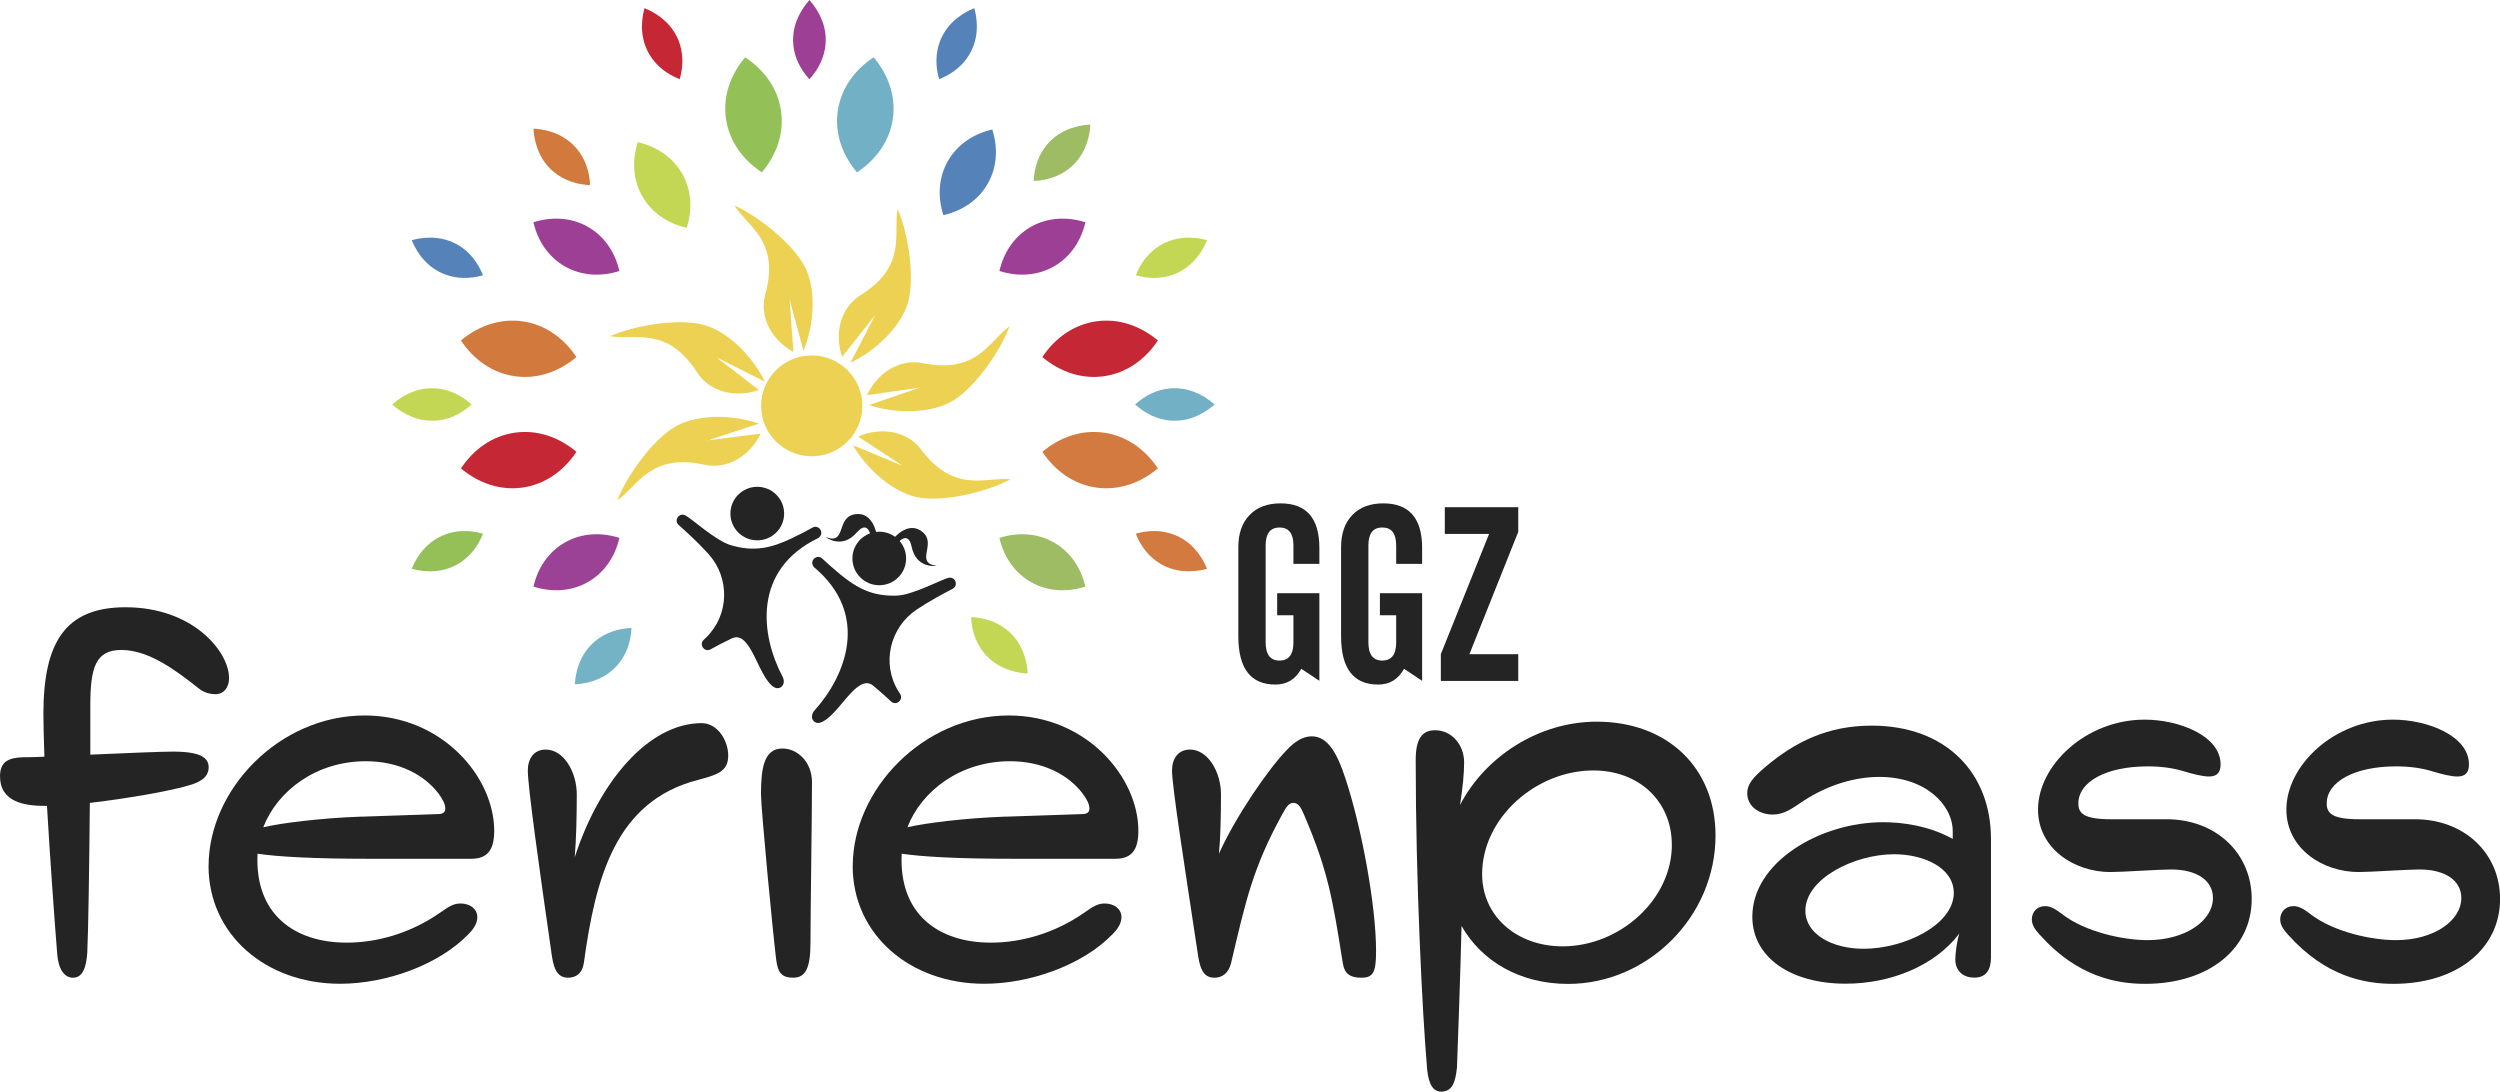 <?xml version="1.0" encoding="UTF-8"?>
<svg xmlns="http://www.w3.org/2000/svg" width="142" height="62" viewBox="0 0 142 62" fill="none">
  <g clip-path="url(#clip0_41_466)">
    <path d="M0 44.106C0 43.242 0.492 43.039 1.334 43.01C1.593 43.01 1.999 43.01 2.522 42.98C2.491 42.029 2.465 41.134 2.465 40.553C2.465 36.483 3.709 34.492 7.129 34.492C10.981 34.492 13.01 37.03 13.01 38.505C13.01 39.052 12.72 39.43 12.228 39.43C12.025 39.43 11.619 39.374 11.3 39.112C10.056 38.131 8.489 36.918 6.896 36.918C5.419 36.918 5.13 37.929 5.13 40.093V42.864C7.099 42.777 9.158 42.691 9.823 42.691C11.386 42.691 11.852 43.036 11.852 43.586C11.852 44.223 11.214 44.451 10.868 44.567C9.913 44.885 7.335 45.346 5.103 45.604C5.073 49.011 5.017 52.935 4.957 54.118C4.9 54.897 4.724 55.534 4.145 55.534C3.653 55.534 3.303 55.043 3.247 54.148C3.074 52.014 2.841 48.693 2.668 45.776H2.582C1.424 45.776 0.004 45.574 0.004 44.103L0 44.106Z" fill="#242425"></path>
    <path d="M11.848 49.184C11.848 44.855 15.847 40.639 20.713 40.639C25.118 40.639 28.071 44.133 28.071 47.192C28.071 48.233 27.722 48.779 26.767 48.779H21.003C17.816 48.779 15.787 48.663 14.629 48.491C14.457 51.924 16.715 53.542 19.699 53.542C21.349 53.542 23.261 53.051 25.001 51.838C25.493 51.494 25.753 51.318 26.159 51.318C26.707 51.318 27.113 51.636 27.113 52.097C27.113 52.501 26.824 52.846 26.591 53.078C24.911 54.807 21.927 55.878 19.319 55.878C15.092 55.878 11.845 53.078 11.845 49.184H11.848ZM20.537 46.387L24.855 46.241C25.144 46.241 25.291 46.155 25.291 45.922C25.291 45.664 25.144 45.402 24.915 45.084C24.133 44.047 22.713 43.238 20.773 43.238C17.963 43.238 15.761 44.911 14.953 46.989C15.937 46.757 18.139 46.469 20.544 46.383L20.537 46.387Z" fill="#242425"></path>
    <path d="M31.314 54.062C30.619 49.243 29.98 44.683 29.98 43.758C29.98 43.096 30.326 42.575 30.995 42.575C32.036 42.575 32.761 43.874 32.761 45.114C32.761 46.353 32.731 47.652 32.645 48.693C34.035 44.391 36.846 41.074 39.856 41.074C40.754 41.074 41.363 42.055 41.363 42.92C41.363 43.844 40.698 44.017 39.623 44.305C34.96 45.518 33.829 49.846 33.163 54.695C33.077 55.302 32.701 55.534 32.265 55.534C31.57 55.534 31.424 54.871 31.311 54.062H31.314Z" fill="#242425"></path>
    <path d="M44.092 54.553C43.889 52.909 43.224 45.922 43.224 45.114C43.224 43.698 43.37 42.515 44.441 42.515C45.309 42.515 46.121 43.294 46.121 44.421C46.121 46.357 46.035 51.838 46.035 53.542C46.035 55.013 45.745 55.534 45.05 55.534C44.411 55.534 44.182 55.245 44.096 54.553H44.092Z" fill="#242425"></path>
    <path d="M48.436 49.184C48.436 44.855 52.434 40.639 57.301 40.639C61.705 40.639 64.659 44.133 64.659 47.192C64.659 48.233 64.309 48.779 63.355 48.779H57.59C54.403 48.779 52.374 48.663 51.217 48.491C51.044 51.924 53.302 53.542 56.286 53.542C57.936 53.542 59.849 53.051 61.589 51.838C62.081 51.494 62.34 51.318 62.746 51.318C63.295 51.318 63.7 51.636 63.7 52.097C63.7 52.501 63.411 52.846 63.178 53.078C61.498 54.807 58.515 55.878 55.907 55.878C51.679 55.878 48.432 53.078 48.432 49.184H48.436ZM57.124 46.387L61.442 46.241C61.731 46.241 61.878 46.155 61.878 45.922C61.878 45.664 61.731 45.402 61.502 45.084C60.721 44.047 59.3 43.238 57.361 43.238C54.55 43.238 52.348 44.911 51.54 46.989C52.525 46.757 54.727 46.469 57.132 46.383L57.124 46.387Z" fill="#242425"></path>
    <path d="M68.018 54.062C67.293 49.244 66.571 44.683 66.571 43.758C66.571 43.096 66.921 42.575 67.586 42.575C68.627 42.575 69.352 43.874 69.352 45.114C69.352 46.353 69.322 47.626 69.236 48.491C70.19 46.357 72.073 43.642 73.088 42.601C73.523 42.141 73.986 41.823 74.508 41.823C75.463 41.823 75.985 42.89 76.421 44.219C77.319 46.933 78.161 51.378 78.161 54.032C78.161 55.245 77.988 55.534 77.319 55.534C76.65 55.534 76.364 55.275 76.274 54.725C75.695 51.059 75.432 49.472 74.102 46.353C73.899 45.863 73.756 45.604 73.463 45.604C73.204 45.604 73.057 45.836 72.824 46.267C71.175 49.27 70.769 51.116 69.927 54.695C69.781 55.302 69.405 55.534 68.973 55.534C68.277 55.534 68.131 54.871 68.018 54.062Z" fill="#242425"></path>
    <path d="M81.05 60.585C80.791 57.582 80.412 50.078 80.412 43.152C80.412 41.998 80.757 41.478 81.513 41.478C82.467 41.478 83.162 42.317 83.162 43.298C83.162 43.961 83.076 44.799 82.929 45.724C84.35 42.983 87.39 40.991 90.693 40.991C94.692 40.991 97.442 43.59 97.442 47.458C97.442 52.074 93.591 55.886 89.07 55.886C86.319 55.886 84.147 54.587 83.016 52.595C82.96 55.021 82.783 60.072 82.757 60.618C82.67 61.513 82.467 62.004 81.858 62.004C81.25 62.004 81.107 61.281 81.047 60.588L81.05 60.585ZM94.959 47.974C94.959 45.548 93.132 43.762 90.498 43.762C87.255 43.762 84.185 46.447 84.185 49.652C84.185 52.018 86.124 53.752 88.762 53.752C91.978 53.752 94.962 51.123 94.962 47.978L94.959 47.974Z" fill="#242425"></path>
    <path d="M99.532 52.07C99.532 48.981 103.358 46.701 106.976 46.701C108.047 46.701 109.584 46.903 110.915 47.652V47.218C110.915 45.717 109.378 44.129 106.743 44.129C105.383 44.129 103.876 44.563 102.486 45.458C101.791 45.919 101.355 46.267 100.689 46.267C99.964 46.267 99.243 45.833 99.243 45.054C99.243 44.563 99.532 44.189 100.284 43.552C101.963 42.137 103.816 41.216 106.308 41.216C110.535 41.216 113.087 43.901 113.087 47.652V54.377C113.087 55.069 112.828 55.53 112.132 55.53C111.554 55.53 111.061 55.186 111.061 54.489C111.061 54.145 111.178 53.306 111.294 53.018C109.904 54.864 107.382 55.874 104.834 55.874C101.704 55.874 99.532 54.373 99.532 52.063V52.07ZM110.975 50.715C110.975 49.3 109.295 48.521 107.585 48.521C105.327 48.521 102.546 49.906 102.546 51.726C102.546 53.055 104.053 53.89 105.849 53.89C108.168 53.89 110.975 52.535 110.975 50.715Z" fill="#242425"></path>
    <path d="M115.871 53.111C115.552 52.767 115.409 52.505 115.409 52.217C115.409 51.812 115.699 51.468 116.161 51.468C116.45 51.468 116.739 51.614 117.175 51.958C118.479 52.939 120.595 53.4 121.986 53.4C124.128 53.4 125.695 52.303 125.695 51.003C125.695 50.022 124.796 49.386 123.32 49.386C122.624 49.386 120.539 49.532 119.874 49.532C117.788 49.532 115.759 48.176 115.759 45.982C115.759 43.47 118.483 40.875 121.813 40.875C123.782 40.875 126.13 41.8 126.13 43.414C126.13 43.848 125.958 44.106 125.465 44.106C125.12 44.106 124.537 43.961 124.075 43.818C123.41 43.616 122.741 43.53 121.989 43.53C119.644 43.53 118.051 44.395 118.051 45.638C118.051 46.185 118.34 46.533 119.904 46.533H123.06C125.871 46.533 127.897 48.468 127.897 51.063C127.897 53.864 125.492 55.882 121.843 55.882C120.219 55.882 117.991 55.478 115.875 53.111H115.871Z" fill="#242425"></path>
    <path d="M129.978 53.111C129.659 52.767 129.516 52.505 129.516 52.217C129.516 51.812 129.805 51.468 130.268 51.468C130.557 51.468 130.846 51.614 131.282 51.958C132.586 52.939 134.702 53.4 136.092 53.4C138.234 53.4 139.802 52.303 139.802 51.003C139.802 50.022 138.903 49.386 137.427 49.386C136.731 49.386 134.646 49.532 133.981 49.532C131.895 49.532 129.866 48.176 129.866 45.982C129.866 43.47 132.59 40.875 135.92 40.875C137.889 40.875 140.237 41.8 140.237 43.414C140.237 43.848 140.065 44.106 139.572 44.106C139.227 44.106 138.644 43.961 138.182 43.818C137.517 43.616 136.848 43.53 136.096 43.53C133.751 43.53 132.158 44.395 132.158 45.638C132.158 46.185 132.447 46.533 134.011 46.533H137.167C139.978 46.533 142.004 48.468 142.004 51.063C142.004 53.864 139.599 55.882 135.95 55.882C134.326 55.882 132.098 55.478 129.982 53.111H129.978Z" fill="#242425"></path>
    <path d="M70.337 36.139V31.081C70.337 30.302 70.551 29.691 70.976 29.253C71.4 28.811 71.987 28.591 72.734 28.591C74.204 28.591 74.94 29.433 74.94 31.122V32.028H73.467V30.983C73.467 30.302 73.204 29.961 72.678 29.961C72.152 29.961 71.889 30.302 71.889 30.983V36.491C71.889 37.176 72.152 37.52 72.678 37.52C73.204 37.52 73.467 37.176 73.467 36.491V34.948H72.543V33.694H74.94V38.67L73.914 37.989C73.584 38.584 73.095 38.883 72.441 38.883C71.04 38.883 70.337 37.97 70.337 36.139Z" fill="#242425"></path>
    <path d="M76.173 36.139V31.081C76.173 30.302 76.387 29.691 76.812 29.253C77.236 28.811 77.823 28.591 78.57 28.591C80.04 28.591 80.776 29.433 80.776 31.122V32.028H79.303V30.983C79.303 30.302 79.04 29.961 78.514 29.961C77.988 29.961 77.725 30.302 77.725 30.983V36.491C77.725 37.176 77.988 37.52 78.514 37.52C79.04 37.52 79.303 37.176 79.303 36.491V34.948H78.379V33.694H80.776V38.67L79.75 37.989C79.42 38.584 78.931 38.883 78.277 38.883C76.876 38.883 76.173 37.97 76.173 36.139Z" fill="#242425"></path>
    <path d="M81.84 38.674V37.154L84.579 30.328H82.065V28.808H86.237V30.208L83.463 37.157H86.237V38.677H81.84V38.674Z" fill="#242425"></path>
    <path d="M53.873 32.818C53.471 32.919 51.855 33.788 50.968 33.829C49.522 33.892 48.639 33.372 47.706 32.608C47.346 32.312 47.008 32.009 46.707 31.728C46.417 31.455 45.978 31.818 46.192 32.151C46.203 32.17 46.211 32.193 46.226 32.208C49.446 34.892 48.033 38.393 46.275 40.34C45.925 40.729 46.222 41.167 46.598 41.044C47.624 40.711 48.669 38.187 49.597 38.947C49.965 39.25 50.307 39.554 50.611 39.842C50.901 40.115 51.34 39.748 51.126 39.415C51.115 39.396 51.104 39.381 51.092 39.363C51.07 39.329 51.047 39.295 51.029 39.262C50.059 37.697 50.54 35.641 52.073 34.619C52.795 34.139 53.573 33.724 54.054 33.473C54.072 33.462 54.091 33.454 54.11 33.443C54.459 33.256 54.257 32.724 53.87 32.822L53.873 32.818Z" fill="#242425"></path>
    <path d="M49.943 33.241C50.785 33.241 51.468 32.56 51.468 31.721C51.468 30.881 50.785 30.201 49.943 30.201C49.1 30.201 48.417 30.881 48.417 31.721C48.417 32.56 49.1 33.241 49.943 33.241Z" fill="#242425"></path>
    <path d="M50.717 30.631C50.717 30.631 51.555 29.53 52.397 30.212C53.238 30.897 51.923 31.96 53.201 32.14C53.201 32.14 52.043 32.339 51.776 31.039C51.577 30.077 50.957 30.878 50.957 30.878L50.721 30.628L50.717 30.631Z" fill="#242425"></path>
    <path d="M49.8 30.392C49.8 30.392 49.608 29.021 48.541 29.212C47.474 29.399 48.097 30.968 46.895 30.504C46.895 30.504 47.808 31.238 48.676 30.234C49.323 29.489 49.469 30.496 49.469 30.496L49.8 30.395V30.392Z" fill="#242425"></path>
    <path d="M38.935 29.276C39.3 29.471 40.653 30.71 41.502 30.964C42.889 31.38 43.873 31.092 44.963 30.579C45.388 30.38 45.786 30.171 46.147 29.968C46.496 29.774 46.831 30.234 46.541 30.508C46.526 30.523 46.511 30.541 46.493 30.553C42.712 32.368 43.219 36.105 44.444 38.423C44.689 38.887 44.294 39.239 43.956 39.026C43.043 38.449 42.656 35.749 41.566 36.262C41.134 36.465 40.728 36.678 40.363 36.88C40.018 37.075 39.679 36.611 39.973 36.341C39.988 36.326 40.003 36.311 40.018 36.296C40.048 36.27 40.078 36.24 40.104 36.214C41.431 34.933 41.472 32.822 40.232 31.455C39.653 30.815 38.999 30.219 38.593 29.86C38.578 29.845 38.563 29.83 38.545 29.819C38.252 29.553 38.582 29.089 38.928 29.276H38.935Z" fill="#242425"></path>
    <path d="M43.013 30.691C43.856 30.691 44.539 30.011 44.539 29.171C44.539 28.331 43.856 27.651 43.013 27.651C42.17 27.651 41.487 28.331 41.487 29.171C41.487 30.011 42.17 30.691 43.013 30.691Z" fill="#242425"></path>
    <path d="M41.236 6.747C41.416 8.005 42.175 9.068 43.272 9.791C44.118 8.788 44.546 7.556 44.362 6.298C44.182 5.04 43.423 3.976 42.325 3.254C41.48 4.257 41.051 5.489 41.236 6.747Z" fill="#94C058"></path>
    <path d="M29.687 27.692C30.95 27.512 32.017 26.756 32.742 25.663C31.735 24.82 30.499 24.393 29.236 24.577C27.974 24.757 26.906 25.513 26.181 26.606C27.188 27.449 28.425 27.875 29.687 27.692Z" fill="#C52735"></path>
    <path d="M62.261 18.253C60.999 18.433 59.931 19.189 59.206 20.282C60.213 21.125 61.45 21.552 62.712 21.368C63.975 21.188 65.042 20.432 65.767 19.339C64.76 18.496 63.524 18.07 62.261 18.253Z" fill="#C52735"></path>
    <path d="M50.713 6.747C50.532 8.005 49.773 9.068 48.676 9.791C47.83 8.788 47.402 7.556 47.586 6.298C47.767 5.04 48.526 3.976 49.623 3.254C50.468 4.257 50.897 5.489 50.713 6.747Z" fill="#72B1C5"></path>
    <path d="M29.687 18.253C30.95 18.433 32.017 19.189 32.742 20.282C31.735 21.125 30.499 21.552 29.236 21.368C27.974 21.188 26.906 20.432 26.181 19.339C27.188 18.496 28.425 18.07 29.687 18.253Z" fill="#D27A3D"></path>
    <path d="M62.261 27.692C60.999 27.512 59.931 26.756 59.206 25.663C60.213 24.82 61.45 24.393 62.712 24.577C63.975 24.757 65.042 25.513 65.767 26.606C64.76 27.449 63.524 27.875 62.261 27.692Z" fill="#D27A3F"></path>
    <path d="M45.974 0C45.328 0.734 44.982 1.603 45.057 2.512C45.118 3.25 45.448 3.924 45.974 4.501C46.501 3.924 46.828 3.246 46.891 2.512C46.967 1.603 46.625 0.734 45.974 0Z" fill="#9E3F96"></path>
    <path d="M68.992 22.974C68.255 22.33 67.383 21.986 66.47 22.061C65.73 22.121 65.053 22.45 64.475 22.974C65.053 23.498 65.734 23.824 66.47 23.888C67.383 23.963 68.255 23.622 68.992 22.974Z" fill="#72B1C5"></path>
    <path d="M22.27 22.974C23.006 23.618 23.878 23.963 24.791 23.888C25.531 23.828 26.208 23.498 26.787 22.974C26.208 22.45 25.528 22.124 24.791 22.061C23.878 21.986 23.006 22.327 22.27 22.974Z" fill="#C4D755"></path>
    <path d="M36.606 0.464C36.35 1.408 36.429 2.336 36.903 3.119C37.286 3.752 37.88 4.212 38.609 4.497C38.823 3.748 38.815 2.995 38.545 2.31C38.206 1.46 37.515 0.831 36.606 0.461V0.464Z" fill="#C52735"></path>
    <path d="M23.386 32.309C24.333 32.563 25.265 32.485 26.05 32.013C26.685 31.631 27.147 31.039 27.433 30.313C26.681 30.099 25.926 30.107 25.238 30.377C24.385 30.714 23.754 31.402 23.382 32.309H23.386Z" fill="#95C057"></path>
    <path d="M68.563 13.64C67.616 13.386 66.684 13.464 65.895 13.936C65.26 14.318 64.798 14.909 64.512 15.636C65.264 15.849 66.019 15.842 66.707 15.572C67.56 15.235 68.191 14.546 68.563 13.64Z" fill="#C4D755"></path>
    <path d="M55.343 0.464C55.598 1.408 55.519 2.336 55.046 3.119C54.663 3.752 54.069 4.212 53.34 4.497C53.126 3.748 53.133 2.995 53.404 2.31C53.742 1.46 54.433 0.831 55.343 0.461V0.464Z" fill="#5582B9"></path>
    <path d="M23.386 13.64C24.333 13.386 25.265 13.464 26.05 13.936C26.685 14.318 27.147 14.909 27.433 15.636C26.681 15.849 25.926 15.842 25.238 15.572C24.385 15.235 23.754 14.546 23.382 13.64H23.386Z" fill="#5582B9"></path>
    <path d="M68.563 32.309C67.616 32.563 66.684 32.485 65.895 32.013C65.26 31.631 64.798 31.039 64.512 30.313C65.264 30.099 66.019 30.107 66.707 30.377C67.56 30.714 68.191 31.402 68.563 32.309Z" fill="#D27A3F"></path>
    <path d="M33.498 10.491C33.498 10.491 33.509 10.491 33.517 10.491C33.479 9.712 33.231 9.005 32.754 8.439C32.16 7.739 31.303 7.369 30.326 7.305C30.326 7.312 30.326 7.32 30.326 7.331C30.319 7.331 30.311 7.331 30.3 7.331C30.364 8.305 30.736 9.162 31.439 9.754C32.006 10.229 32.716 10.476 33.498 10.514C33.498 10.506 33.498 10.502 33.498 10.495V10.491Z" fill="#D27A3D"></path>
    <path d="M58.736 10.259C58.736 10.259 58.736 10.27 58.736 10.278C59.518 10.24 60.228 9.993 60.795 9.518C61.498 8.926 61.87 8.072 61.934 7.099C61.926 7.099 61.919 7.099 61.908 7.099C61.908 7.092 61.908 7.084 61.908 7.073C60.931 7.136 60.07 7.507 59.476 8.207C58.999 8.773 58.751 9.48 58.713 10.259C58.721 10.259 58.725 10.259 58.732 10.259H58.736Z" fill="#9EBC64"></path>
    <path d="M55.178 35.072C55.178 35.072 55.166 35.072 55.159 35.072C55.196 35.851 55.444 36.558 55.922 37.124C56.515 37.82 57.372 38.194 58.349 38.258C58.349 38.251 58.349 38.243 58.349 38.232C58.357 38.232 58.364 38.232 58.376 38.232C58.312 37.258 57.94 36.401 57.237 35.813C56.669 35.338 55.959 35.09 55.178 35.053C55.178 35.061 55.178 35.064 55.178 35.072Z" fill="#C4D755"></path>
    <path d="M35.85 35.686C35.85 35.686 35.85 35.675 35.85 35.667C35.069 35.705 34.358 35.952 33.791 36.427C33.092 37.019 32.716 37.873 32.652 38.846C32.66 38.846 32.667 38.846 32.679 38.846C32.679 38.853 32.679 38.861 32.679 38.872C33.656 38.809 34.516 38.438 35.106 37.738C35.584 37.172 35.831 36.465 35.869 35.686C35.862 35.686 35.858 35.686 35.85 35.686Z" fill="#73B3C5"></path>
    <path d="M36.482 11.15C37.016 12.086 37.932 12.697 39.004 12.94C39.338 11.899 39.282 10.802 38.748 9.866C38.214 8.93 37.297 8.32 36.226 8.076C35.892 9.117 35.948 10.214 36.482 11.15Z" fill="#C4D755"></path>
    <path d="M33.385 33.065C34.325 32.533 34.937 31.62 35.181 30.553C34.137 30.219 33.036 30.276 32.096 30.807C31.157 31.339 30.544 32.252 30.3 33.319C31.345 33.653 32.446 33.597 33.385 33.065Z" fill="#9C4296"></path>
    <path d="M58.563 12.88C57.624 13.412 57.011 14.325 56.767 15.392C57.812 15.726 58.913 15.669 59.852 15.138C60.792 14.606 61.404 13.693 61.649 12.625C60.604 12.292 59.503 12.348 58.563 12.88Z" fill="#9E3F96"></path>
    <path d="M56.105 10.431C55.572 11.367 54.655 11.978 53.584 12.221C53.249 11.18 53.306 10.083 53.839 9.147C54.373 8.211 55.29 7.601 56.361 7.357C56.695 8.398 56.639 9.495 56.105 10.431Z" fill="#5582B9"></path>
    <path d="M33.385 12.88C34.325 13.412 34.937 14.325 35.181 15.392C34.137 15.726 33.036 15.669 32.096 15.138C31.157 14.606 30.544 13.693 30.3 12.625C31.345 12.292 32.446 12.348 33.385 12.88Z" fill="#9E3F96"></path>
    <path d="M58.563 33.065C57.624 32.533 57.011 31.62 56.767 30.553C57.812 30.219 58.913 30.276 59.852 30.807C60.792 31.339 61.404 32.252 61.649 33.319C60.604 33.653 59.503 33.597 58.563 33.065Z" fill="#9EBC64"></path>
    <path d="M44.84 16.969L45.636 19.923C46.173 18.624 46.369 16.838 45.869 15.49C45.328 14.041 43.103 12.288 41.713 11.671C42.457 12.876 44.317 13.662 43.468 16.718C43.1 18.043 43.881 19.35 45.065 19.99L44.847 16.972L44.84 16.969Z" fill="#EDD153"></path>
    <path d="M49.713 17.886L48.304 20.601C49.578 20.002 50.931 18.814 51.472 17.482C52.051 16.048 51.596 13.258 50.984 11.869C50.717 13.258 51.562 15.089 48.868 16.774C47.699 17.504 47.395 18.998 47.834 20.264L49.717 17.886H49.713Z" fill="#EDD153"></path>
    <path d="M52.258 22.012L49.356 23.008C50.694 23.45 52.498 23.521 53.81 22.929C55.223 22.293 56.824 19.956 57.342 18.53C56.188 19.354 55.531 21.259 52.412 20.627C51.059 20.353 49.807 21.222 49.248 22.443L52.254 22.016L52.258 22.012Z" fill="#EDD153"></path>
    <path d="M51.277 26.464L48.443 25.288C49.15 26.505 50.45 27.748 51.825 28.175C53.306 28.632 56.061 27.947 57.398 27.224C55.989 27.078 54.227 28.066 52.318 25.532C51.491 24.431 49.973 24.255 48.744 24.794L51.277 26.464Z" fill="#EDD153"></path>
    <path d="M40.706 20.301L43.445 21.679C42.833 20.413 41.627 19.077 40.281 18.552C38.838 17.987 36.042 18.474 34.652 19.095C36.05 19.346 37.876 18.485 39.597 21.155C40.341 22.312 41.844 22.6 43.107 22.151L40.702 20.301H40.706Z" fill="#EDD153"></path>
    <path d="M40.194 25.015L43.111 24.06C41.78 23.6 39.98 23.502 38.657 24.075C37.237 24.693 35.602 27.007 35.061 28.422C36.226 27.617 36.91 25.719 40.018 26.396C41.367 26.689 42.633 25.839 43.208 24.629L40.194 25.015Z" fill="#EDD153"></path>
    <path d="M46.106 25.917C47.694 25.917 48.981 24.635 48.981 23.053C48.981 21.471 47.694 20.189 46.106 20.189C44.518 20.189 43.231 21.471 43.231 23.053C43.231 24.635 44.518 25.917 46.106 25.917Z" fill="#EDD153"></path>
  </g>
  <defs>
    <clipPath id="clip0_41_466">
      <rect width="142" height="62" fill="white"></rect>
    </clipPath>
  </defs>
</svg>
